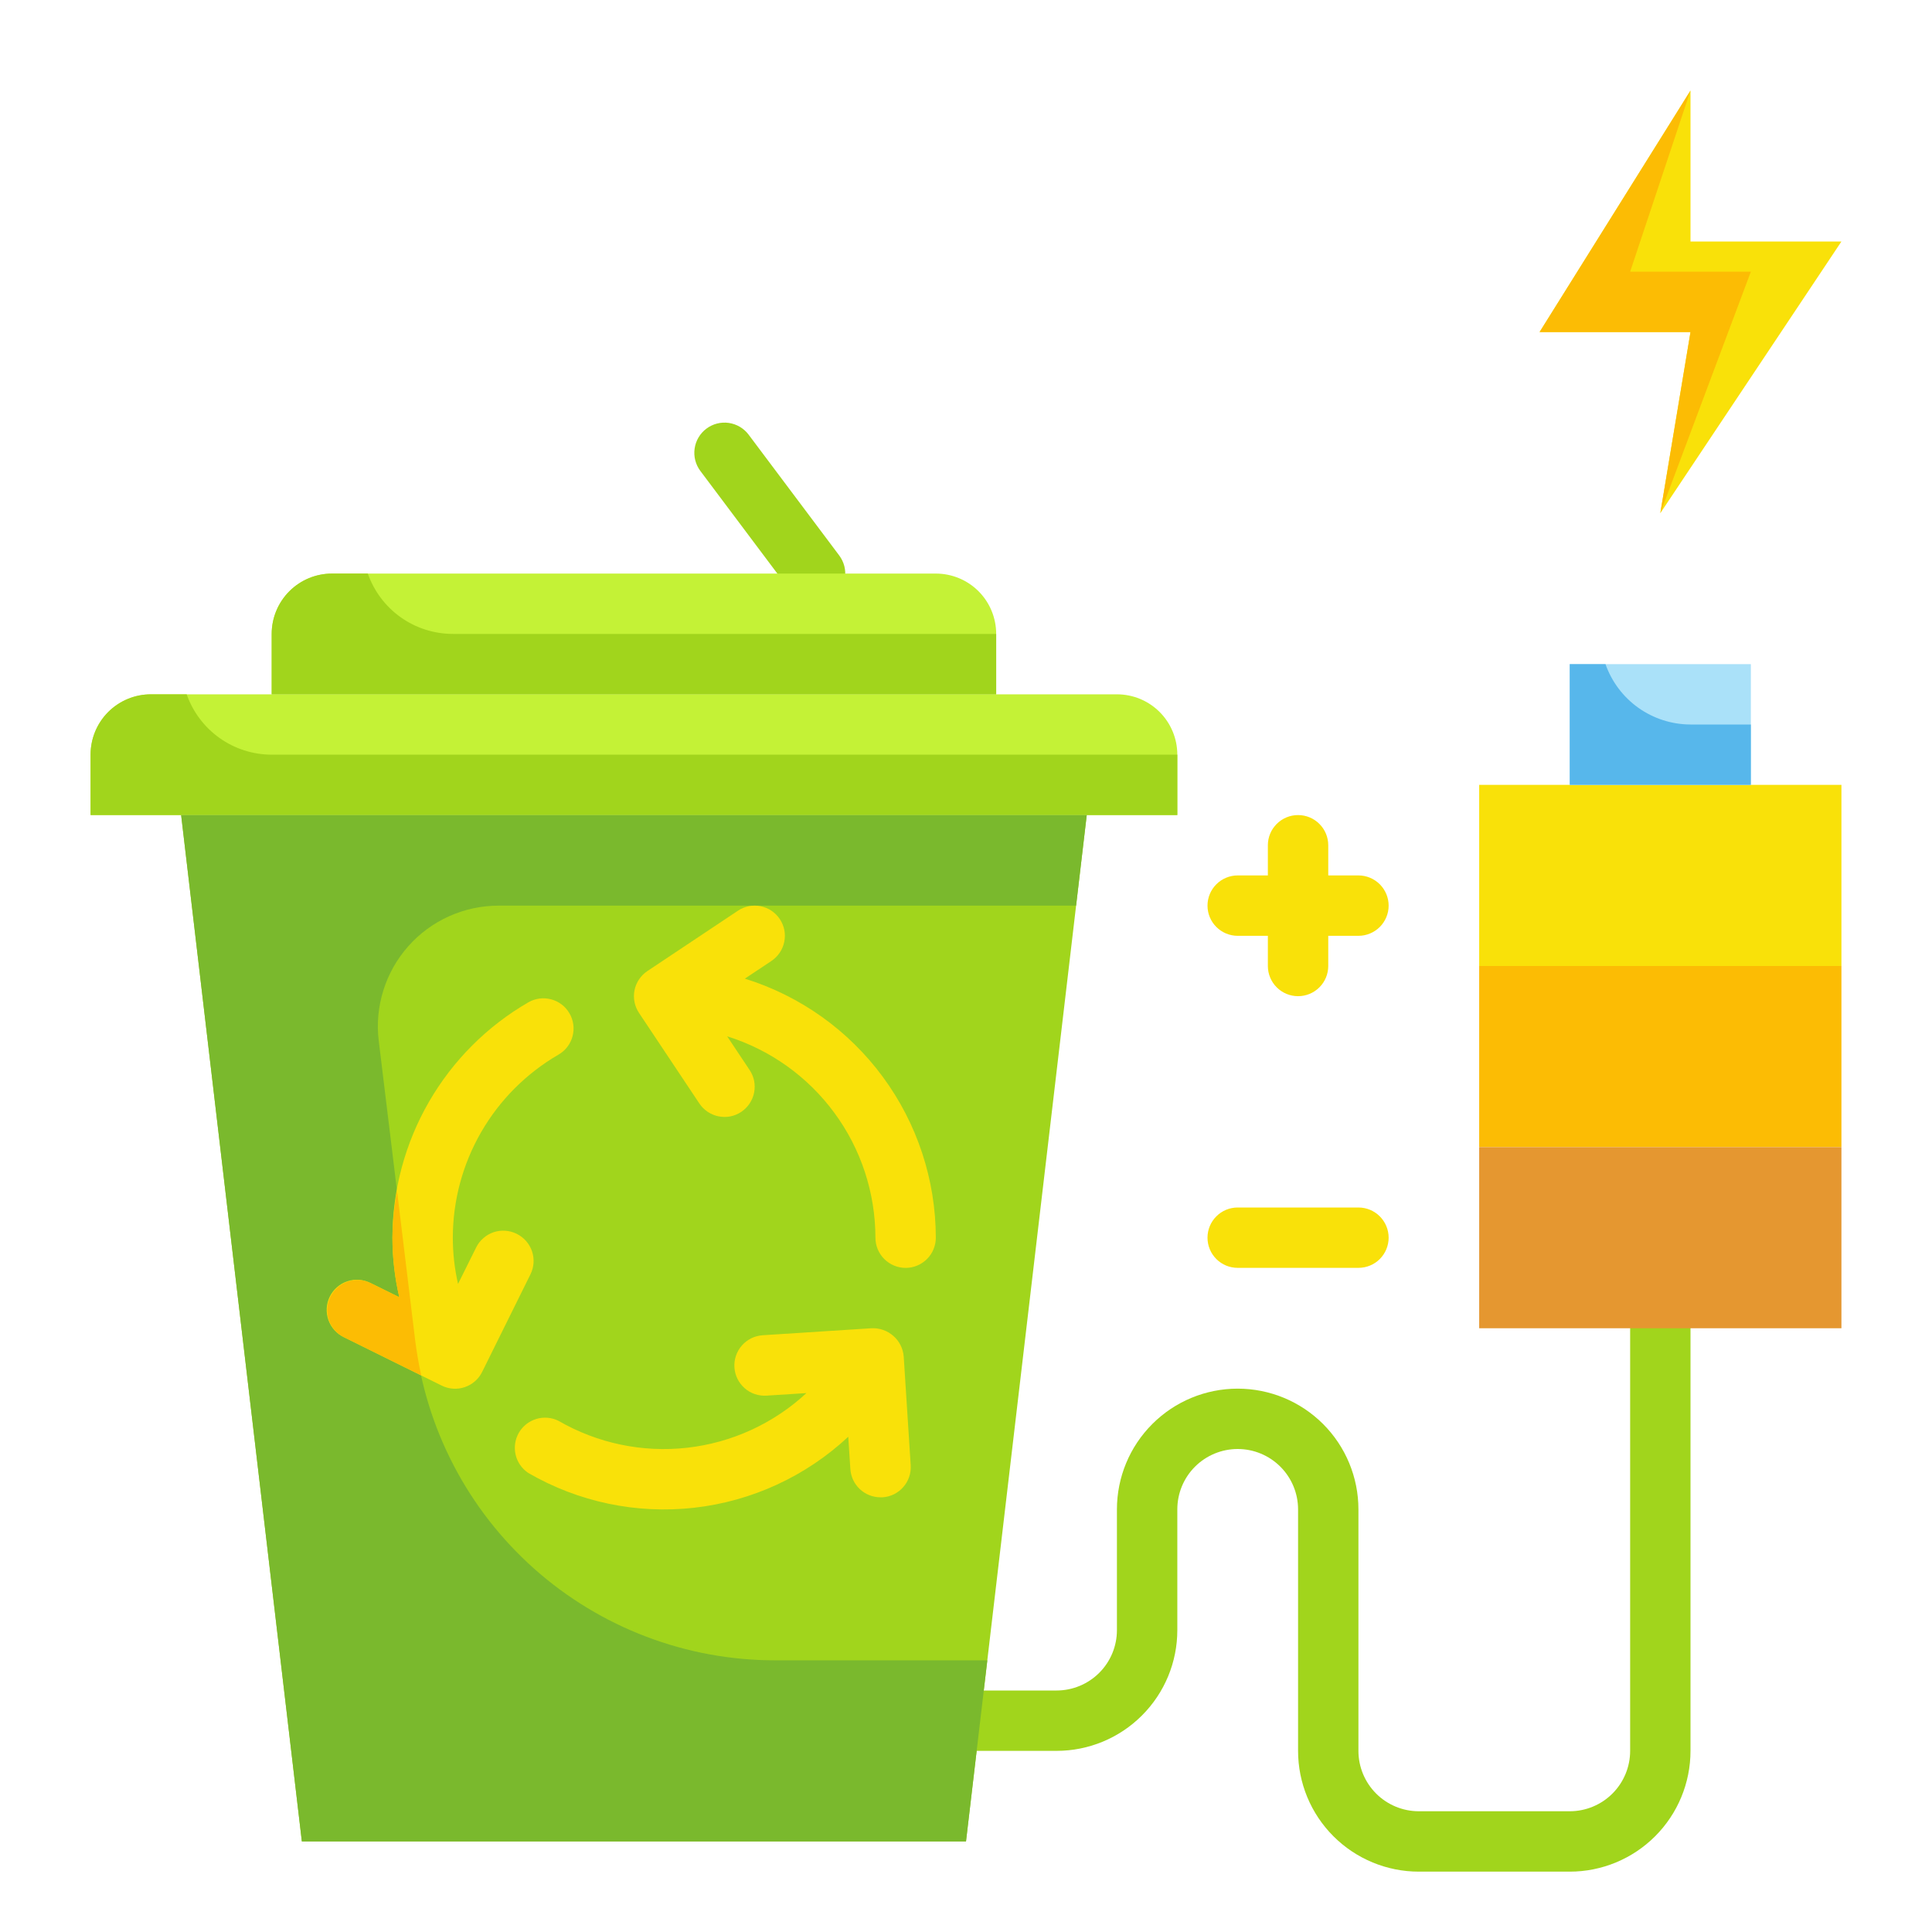 <svg width="50" height="50" viewBox="0 0 50 50" fill="none" xmlns="http://www.w3.org/2000/svg">
<path d="M42.188 33.594V45.312C42.188 45.727 42.023 46.124 41.73 46.417C41.437 46.71 41.039 46.875 40.625 46.875H36.719C36.304 46.875 35.907 46.71 35.614 46.417C35.321 46.124 35.156 45.727 35.156 45.312V39.062C35.156 38.234 34.827 37.439 34.241 36.853C33.655 36.267 32.86 35.938 32.031 35.938C31.202 35.938 30.408 36.267 29.822 36.853C29.235 37.439 28.906 38.234 28.906 39.062V42.188C28.906 42.602 28.742 42.999 28.449 43.292C28.156 43.585 27.758 43.75 27.344 43.75H25V45.312H27.344C28.173 45.312 28.967 44.983 29.553 44.397C30.14 43.811 30.469 43.016 30.469 42.188V39.062C30.469 38.648 30.633 38.251 30.926 37.958C31.219 37.665 31.617 37.5 32.031 37.5C32.446 37.5 32.843 37.665 33.136 37.958C33.429 38.251 33.594 38.648 33.594 39.062V45.312C33.594 46.141 33.923 46.936 34.509 47.522C35.095 48.108 35.89 48.438 36.719 48.438H40.625C41.454 48.438 42.249 48.108 42.835 47.522C43.421 46.936 43.75 46.141 43.75 45.312V33.594H42.188Z" fill="#A1D51C"/>
<path d="M20.469 15.312C20.53 15.395 20.607 15.464 20.696 15.516C20.784 15.568 20.882 15.603 20.983 15.617C21.085 15.632 21.188 15.626 21.288 15.601C21.387 15.575 21.48 15.53 21.562 15.469C21.645 15.407 21.714 15.33 21.766 15.242C21.818 15.153 21.853 15.056 21.867 14.954C21.882 14.853 21.876 14.749 21.851 14.65C21.825 14.55 21.78 14.457 21.719 14.375L19.375 11.25C19.251 11.084 19.066 10.975 18.86 10.945C18.655 10.916 18.447 10.969 18.281 11.094C18.116 11.218 18.006 11.403 17.977 11.608C17.947 11.813 18.001 12.022 18.125 12.188L20.469 15.312Z" fill="#A1D51C"/>
<path d="M25 47.656H7.812L4.688 21.094H28.125L25 47.656Z" fill="#A1D51C"/>
<path d="M3.906 17.969H28.906C29.321 17.969 29.718 18.133 30.011 18.426C30.304 18.719 30.469 19.117 30.469 19.531V21.094H2.344V19.531C2.344 19.117 2.508 18.719 2.801 18.426C3.094 18.133 3.492 17.969 3.906 17.969Z" fill="#C4F236"/>
<path d="M8.594 14.844H24.219C24.633 14.844 25.031 15.008 25.324 15.301C25.617 15.594 25.781 15.992 25.781 16.406V17.969H7.031V16.406C7.031 15.992 7.196 15.594 7.489 15.301C7.782 15.008 8.179 14.844 8.594 14.844Z" fill="#C4F236"/>
<path d="M38.281 20.312H47.656V25H38.281V20.312Z" fill="#F9E109"/>
<path d="M38.281 25H47.656V29.688H38.281V25Z" fill="#FCBC04"/>
<path d="M38.281 29.688H47.656V34.375H38.281V29.688Z" fill="#E59730"/>
<path d="M40.625 17.188H45.312V20.312H40.625V17.188Z" fill="#AAE1F9"/>
<path d="M39.844 8.594H43.75L42.969 13.281L47.656 6.25H43.75V2.344L39.844 8.594Z" fill="#F9E109"/>
<path d="M9.519 14.844H8.594C8.179 14.844 7.782 15.008 7.489 15.301C7.196 15.594 7.031 15.992 7.031 16.406V17.969H25.781V16.406H11.719C11.236 16.405 10.764 16.255 10.37 15.975C9.976 15.695 9.679 15.3 9.519 14.844Z" fill="#A1D51C"/>
<path d="M4.831 17.969H3.906C3.492 17.969 3.094 18.133 2.801 18.426C2.508 18.719 2.344 19.117 2.344 19.531V21.094H30.469V19.531H7.031C6.548 19.53 6.077 19.38 5.683 19.1C5.289 18.82 4.991 18.425 4.831 17.969Z" fill="#A1D51C"/>
<path d="M20.055 42.969C17.759 42.969 15.541 42.125 13.825 40.599C12.109 39.072 11.012 36.969 10.745 34.688L9.802 26.938C9.748 26.5 9.789 26.054 9.921 25.632C10.052 25.21 10.272 24.821 10.565 24.49C10.858 24.159 11.218 23.894 11.621 23.713C12.024 23.532 12.461 23.438 12.903 23.438H27.849L28.125 21.094H4.688L7.812 47.656H25L25.552 42.969H20.055Z" fill="#7AB92D"/>
<path d="M43.75 18.75C43.267 18.749 42.796 18.598 42.402 18.319C42.008 18.039 41.71 17.643 41.55 17.188H40.625V20.312H45.312V18.75H43.75Z" fill="#57B7EB"/>
<path d="M39.844 8.594H43.75L42.969 13.281L45.312 7.031H42.188L43.75 2.344L39.844 8.594Z" fill="#FCBC04"/>
<path d="M13.37 31.93C13.278 31.885 13.178 31.858 13.075 31.851C12.973 31.844 12.87 31.858 12.773 31.89C12.676 31.923 12.586 31.975 12.509 32.043C12.431 32.11 12.368 32.192 12.323 32.284L11.854 33.228C11.764 32.835 11.719 32.434 11.719 32.031C11.72 31.071 11.973 30.129 12.453 29.298C12.933 28.466 13.623 27.776 14.453 27.294C14.633 27.191 14.764 27.02 14.817 26.82C14.871 26.62 14.843 26.406 14.739 26.227C14.636 26.047 14.465 25.916 14.265 25.863C14.065 25.809 13.851 25.837 13.672 25.941C12.604 26.559 11.718 27.448 11.101 28.516C10.484 29.585 10.158 30.797 10.156 32.031C10.157 32.55 10.216 33.067 10.334 33.572L9.596 33.208C9.504 33.16 9.403 33.131 9.299 33.122C9.195 33.114 9.091 33.126 8.992 33.159C8.894 33.191 8.802 33.243 8.724 33.311C8.645 33.38 8.581 33.463 8.535 33.556C8.489 33.649 8.462 33.751 8.456 33.855C8.45 33.959 8.465 34.063 8.499 34.161C8.534 34.259 8.588 34.349 8.657 34.426C8.727 34.503 8.812 34.565 8.906 34.609L11.431 35.859C11.523 35.905 11.623 35.932 11.726 35.939C11.828 35.946 11.931 35.932 12.028 35.899C12.125 35.866 12.215 35.815 12.292 35.747C12.37 35.679 12.433 35.597 12.478 35.505L13.728 32.98C13.774 32.888 13.801 32.787 13.808 32.684C13.815 32.582 13.801 32.478 13.768 32.381C13.734 32.283 13.682 32.193 13.614 32.116C13.545 32.038 13.462 31.976 13.37 31.93Z" fill="#F9E109"/>
<path d="M23.116 34.57C22.96 34.434 22.757 34.364 22.55 34.375L19.738 34.556C19.635 34.563 19.535 34.59 19.442 34.635C19.35 34.681 19.268 34.744 19.2 34.821C19.132 34.898 19.08 34.988 19.047 35.085C19.014 35.183 19 35.285 19.007 35.388C19.013 35.491 19.04 35.591 19.085 35.683C19.131 35.776 19.194 35.858 19.271 35.926C19.348 35.994 19.438 36.046 19.535 36.079C19.633 36.112 19.736 36.126 19.838 36.119L20.87 36.053C20.018 36.843 18.935 37.339 17.78 37.468C16.626 37.597 15.46 37.353 14.454 36.771C14.276 36.682 14.071 36.665 13.881 36.722C13.69 36.779 13.529 36.907 13.429 37.078C13.329 37.251 13.299 37.454 13.344 37.648C13.389 37.841 13.507 38.01 13.672 38.12C14.97 38.873 16.476 39.189 17.968 39.02C19.459 38.851 20.856 38.207 21.953 37.183L22.007 38.019C22.02 38.217 22.108 38.404 22.253 38.539C22.398 38.675 22.59 38.751 22.788 38.75H22.84C22.942 38.744 23.042 38.717 23.134 38.672C23.227 38.626 23.309 38.563 23.376 38.486C23.444 38.409 23.496 38.319 23.529 38.222C23.562 38.125 23.576 38.022 23.569 37.92L23.388 35.107C23.38 35.004 23.352 34.904 23.305 34.811C23.259 34.719 23.194 34.637 23.116 34.57Z" fill="#F9E109"/>
<path d="M19.277 25.327L19.965 24.869C20.05 24.812 20.123 24.739 20.181 24.653C20.238 24.568 20.277 24.473 20.297 24.372C20.318 24.271 20.318 24.168 20.298 24.067C20.278 23.966 20.238 23.871 20.181 23.785C20.124 23.7 20.051 23.627 19.966 23.57C19.881 23.512 19.785 23.473 19.684 23.453C19.584 23.433 19.48 23.433 19.379 23.452C19.279 23.472 19.183 23.512 19.098 23.569L16.754 25.131C16.669 25.188 16.595 25.262 16.538 25.347C16.481 25.432 16.441 25.528 16.421 25.628C16.401 25.729 16.401 25.832 16.421 25.933C16.441 26.034 16.481 26.13 16.538 26.215L18.1 28.559C18.157 28.644 18.23 28.717 18.315 28.774C18.401 28.831 18.496 28.871 18.597 28.891C18.698 28.911 18.801 28.912 18.902 28.892C19.003 28.872 19.098 28.832 19.184 28.775C19.269 28.718 19.342 28.645 19.399 28.56C19.456 28.474 19.496 28.379 19.516 28.278C19.536 28.177 19.536 28.074 19.517 27.973C19.497 27.873 19.457 27.777 19.4 27.692L18.819 26.82C19.93 27.167 20.901 27.86 21.591 28.797C22.282 29.734 22.654 30.867 22.656 32.031C22.656 32.239 22.739 32.437 22.885 32.584C23.032 32.73 23.23 32.813 23.438 32.813C23.645 32.813 23.843 32.73 23.99 32.584C24.137 32.437 24.219 32.239 24.219 32.031C24.217 30.533 23.736 29.075 22.847 27.869C21.959 26.663 20.708 25.773 19.277 25.327Z" fill="#F9E109"/>
<path d="M32.031 32.812H35.156C35.364 32.812 35.562 32.73 35.709 32.584C35.855 32.437 35.938 32.239 35.938 32.031C35.938 31.824 35.855 31.625 35.709 31.479C35.562 31.332 35.364 31.25 35.156 31.25H32.031C31.824 31.25 31.625 31.332 31.479 31.479C31.332 31.625 31.25 31.824 31.25 32.031C31.25 32.239 31.332 32.437 31.479 32.584C31.625 32.73 31.824 32.812 32.031 32.812Z" fill="#F9E109"/>
<path d="M32.031 24.219H32.812V25C32.812 25.207 32.895 25.406 33.041 25.552C33.188 25.699 33.386 25.781 33.594 25.781C33.801 25.781 34 25.699 34.146 25.552C34.293 25.406 34.375 25.207 34.375 25V24.219H35.156C35.364 24.219 35.562 24.136 35.709 23.99C35.855 23.843 35.938 23.645 35.938 23.438C35.938 23.23 35.855 23.032 35.709 22.885C35.562 22.739 35.364 22.656 35.156 22.656H34.375V21.875C34.375 21.668 34.293 21.469 34.146 21.323C34 21.176 33.801 21.094 33.594 21.094C33.386 21.094 33.188 21.176 33.041 21.323C32.895 21.469 32.812 21.668 32.812 21.875V22.656H32.031C31.824 22.656 31.625 22.739 31.479 22.885C31.332 23.032 31.25 23.23 31.25 23.438C31.25 23.645 31.332 23.843 31.479 23.99C31.625 24.136 31.824 24.219 32.031 24.219Z" fill="#F9E109"/>
<path d="M8.549 33.562C8.504 33.654 8.477 33.755 8.47 33.857C8.463 33.96 8.477 34.063 8.51 34.16C8.543 34.257 8.595 34.347 8.663 34.424C8.731 34.502 8.814 34.565 8.906 34.61L10.901 35.595C10.836 35.299 10.784 34.997 10.745 34.69L10.276 30.826C10.201 31.224 10.161 31.627 10.156 32.032C10.157 32.55 10.216 33.067 10.334 33.572L9.596 33.208C9.504 33.163 9.404 33.136 9.302 33.129C9.199 33.122 9.097 33.135 8.999 33.168C8.902 33.201 8.812 33.253 8.735 33.32C8.658 33.388 8.595 33.47 8.549 33.562Z" fill="#FCBC04"/>
</svg>

